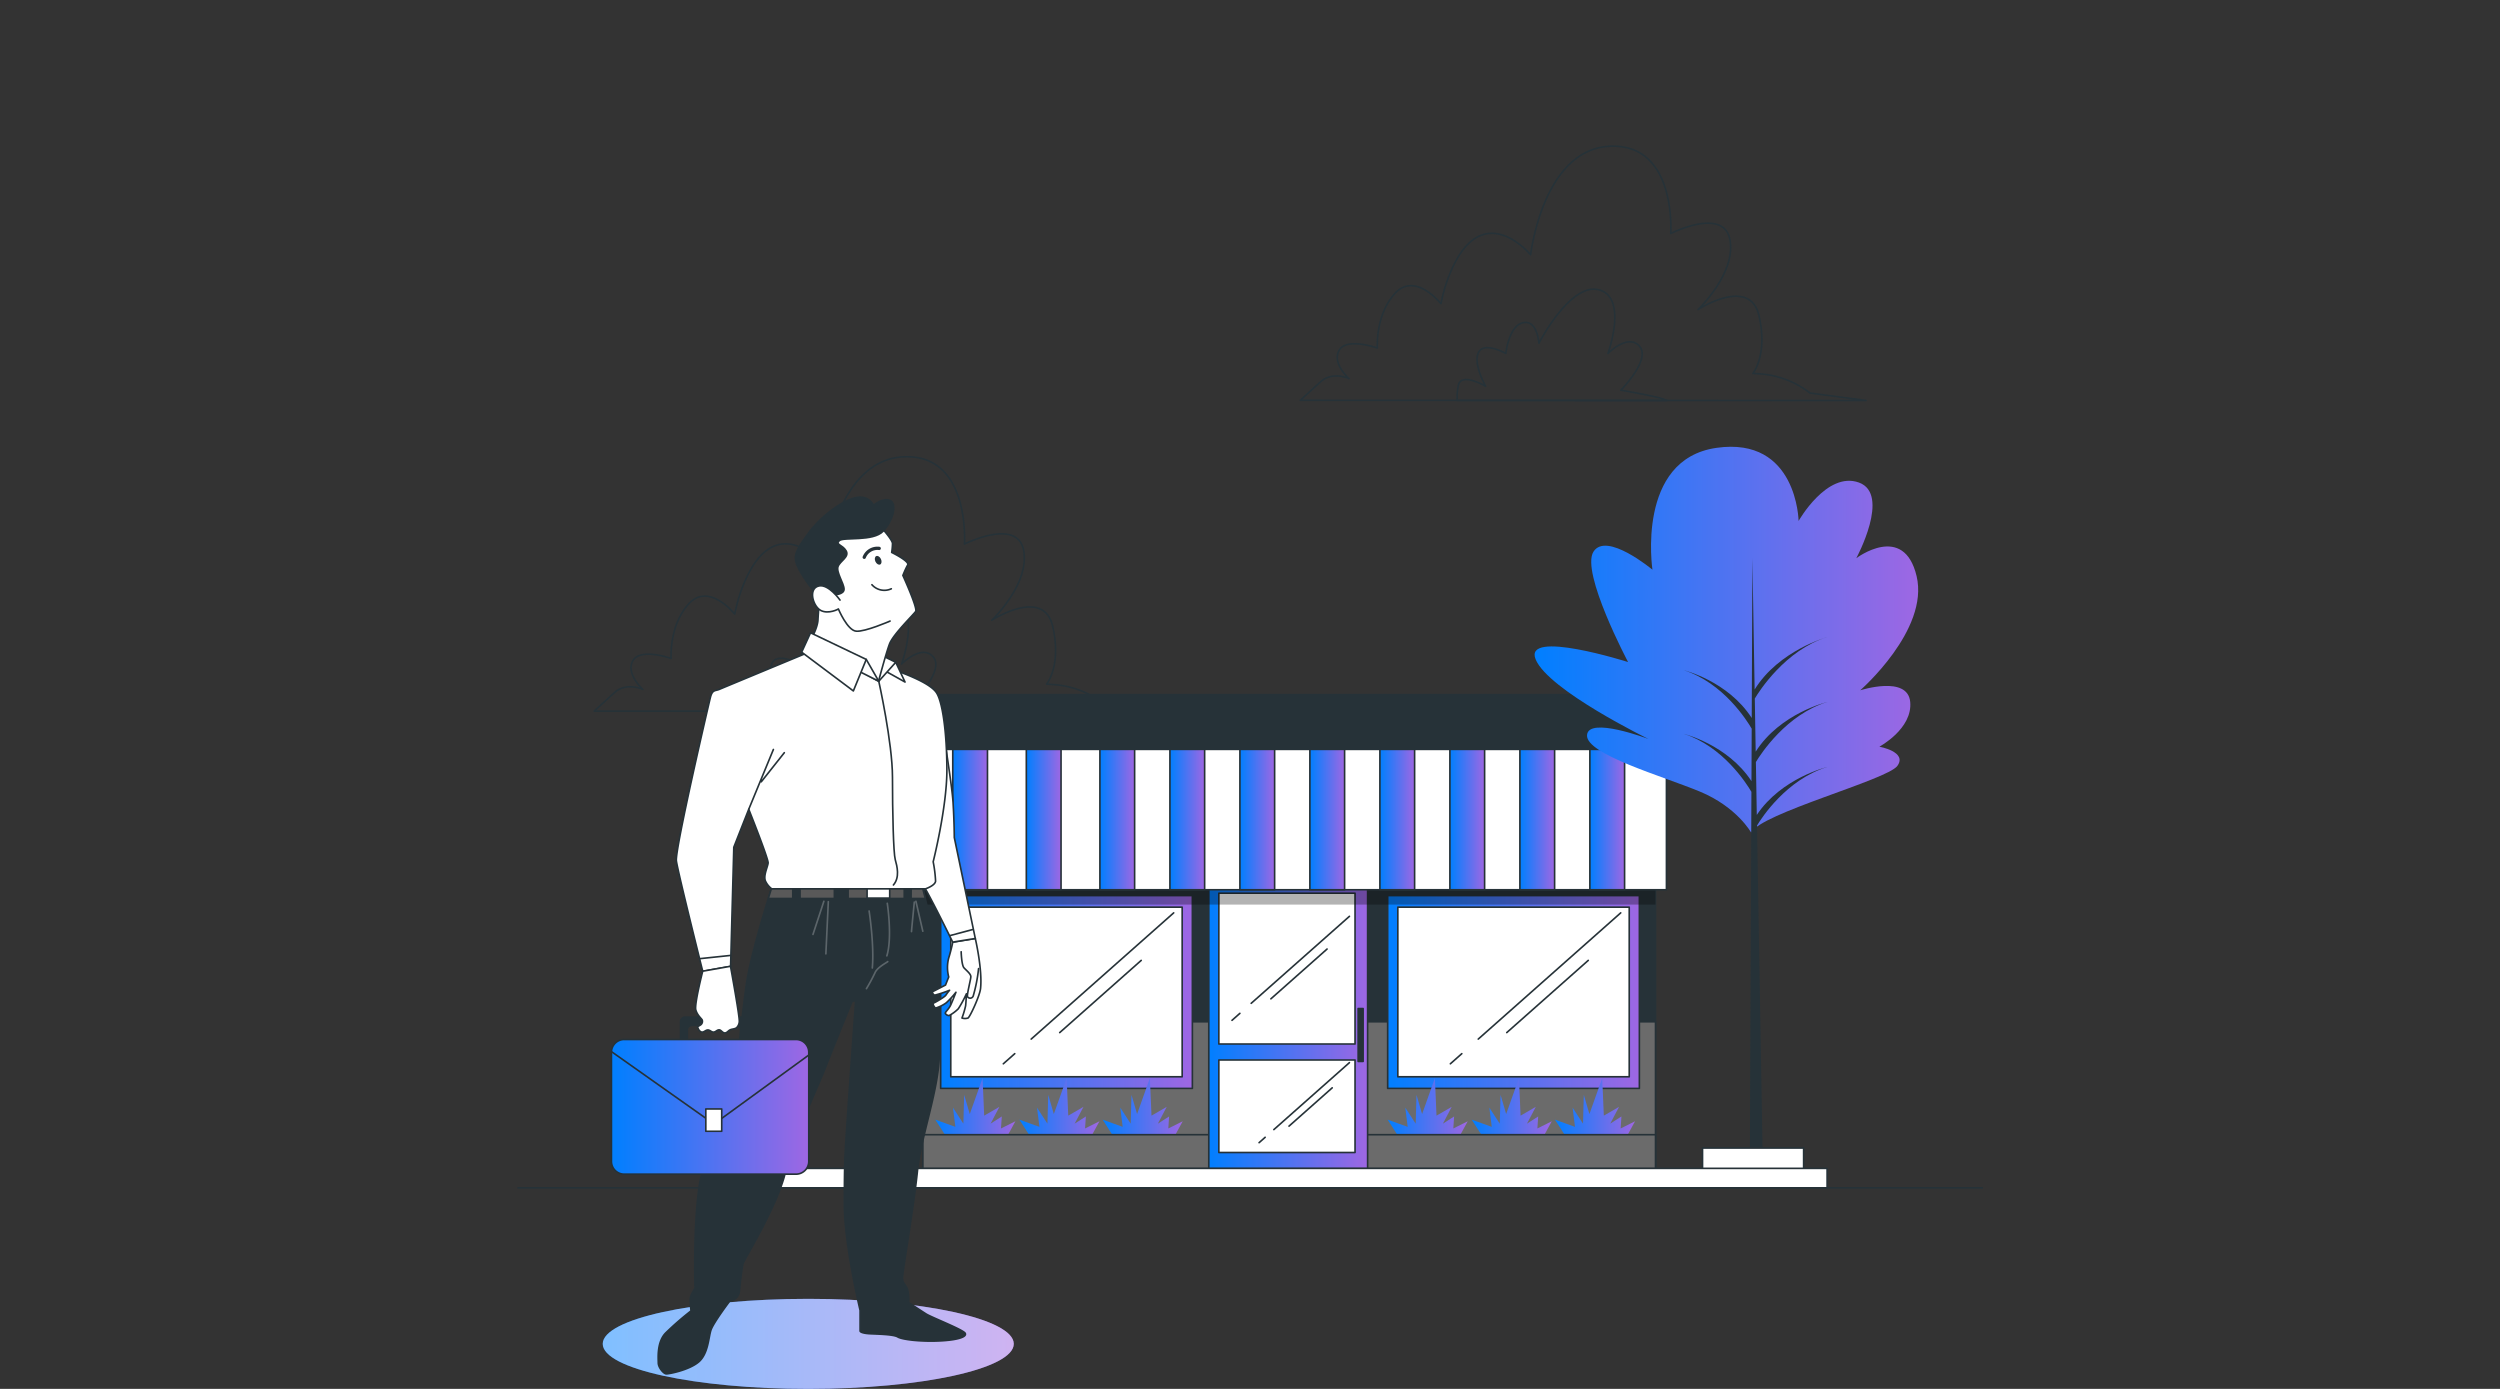 <svg xmlns="http://www.w3.org/2000/svg" width="1440" height="800" fill="none"><rect width="100%" height="100%" fill="#333333" stroke="none"/><g clip-path="url(#a)"><path stroke="#263238" stroke-linecap="round" stroke-linejoin="round" stroke-width=".951" d="M960.087 230.688a23.732 23.732 0 0 0-4.925-1.678c-9.942-2.38-21.563-4.243-21.563-4.243s17.431-17.615 10.791-25.289c-6.641-7.673-18.224 4.132-18.224 4.132s11.602-31.892-4.962-36.614c-16.564-4.722-34.789 30.712-34.789 30.712s-.83-13.595-9.112-11.824c-8.282 1.771-9.942 17.726-9.942 17.726s-12.432-7.083-15.734-.59c-3.302 6.493 4.132 19.479 4.132 19.479s-14.074-8.264-15.734-.591a31.813 31.813 0 0 0-.664 8.78h120.726Z"/><path stroke="#263238" stroke-linecap="round" stroke-linejoin="round" stroke-width=".951" d="m1074.86 230.69-32.28-4.298a53.373 53.373 0 0 0-29.24-11.067l-3.69-.24s8.76-10.514 3.51-33.313c-5.26-22.799-35.049-3.504-35.049-3.504s21.858-20.77 18.353-40.064c-3.505-19.294-34.124-3.689-34.124-3.689s3.578-52.017-35.047-50.265c-38.625 1.753-45.671 62.531-45.671 62.531s-27.171-33.036-45.598 8.78a89.878 89.878 0 0 0-6.013 19.331l-.775-.775s-14.443-17.597-25.824-5.017c-11.381 12.58-10.052 31.358-10.052 31.358s-17.598-6.272-21.988 1.272c-4.39 7.545 5.645 16.325 5.645 16.325s-9.426-4.39-16.343 1.844c-4.335 3.929-8.891 8.098-11.713 10.68l325.899.111ZM553.22 409.579a24.811 24.811 0 0 0-4.925-1.697c-9.942-2.361-21.563-4.224-21.563-4.224s17.431-17.616 10.791-25.289c-6.641-7.673-18.225 4.132-18.225 4.132s11.603-31.893-4.962-36.615c-16.564-4.722-34.788 30.712-34.788 30.712s-.83-13.594-9.112-11.823c-8.282 1.77-9.942 17.726-9.942 17.726s-12.433-7.083-15.734-.59c-3.302 6.492 4.131 19.478 4.131 19.478s-14.074-8.263-15.734-.59a31.851 31.851 0 0 0-.664 8.78H553.22Z"/><path stroke="#263238" stroke-linecap="round" stroke-linejoin="round" stroke-width=".951" d="m667.984 409.574-32.225-4.298a53.359 53.359 0 0 0-29.236-10.975l-3.689-.24s8.761-10.514 3.505-33.313c-5.257-22.799-35.047-3.505-35.047-3.505s21.858-20.769 18.353-40.063c-3.504-19.294-34.124-3.782-34.124-3.782s3.578-52.035-35.047-50.264c-38.625 1.771-45.671 62.531-45.671 62.531s-27.134-33.036-45.561 8.706a89.878 89.878 0 0 0-6.013 19.331l-.775-.775s-14.443-17.597-25.824-5.017c-11.38 12.58-10.052 31.358-10.052 31.358s-17.597-6.272-22.006 1.254c-4.408 7.526 5.718 16.564 5.718 16.564s-9.426-4.39-16.343 1.845c-4.334 3.928-8.89 8.097-11.713 10.68l325.75-.037Z"/><path fill="#263238" stroke="#263238" stroke-linecap="round" stroke-linejoin="round" stroke-width=".951" d="M953.577 400.098H531.578v273.05h421.999v-273.05Z"/><path fill="#6B6B6B" stroke="#263238" stroke-linecap="round" stroke-linejoin="round" stroke-width=".951" d="M953.577 588.539H531.578v84.61h421.999v-84.61Z"/><path fill="url(#b)" stroke="#263238" stroke-linecap="round" stroke-linejoin="round" stroke-width=".951" d="M686.803 515.844H541.82v111.079h144.983V515.844Z"/><path fill="#fff" stroke="#263238" stroke-linecap="round" stroke-linejoin="round" stroke-width=".951" d="M680.929 522.523H547.641v97.707h133.288v-97.707Z"/><path stroke="#263238" stroke-linecap="round" stroke-linejoin="round" stroke-width=".951" d="m584.499 606.91-6.585 5.829M676.044 525.805l-82.083 72.712M657.342 553.176l-46.944 41.595"/><path fill="url(#c)" stroke="#263238" stroke-linecap="round" stroke-linejoin="round" stroke-width=".951" d="M944.279 515.844H799.297v111.079h144.982V515.844Z"/><path fill="#fff" stroke="#263238" stroke-linecap="round" stroke-linejoin="round" stroke-width=".951" d="M938.436 522.523H805.148v97.707h133.288v-97.707Z"/><path stroke="#263238" stroke-linecap="round" stroke-linejoin="round" stroke-width=".951" d="m841.999 606.91-6.585 5.829M933.533 525.805l-82.064 72.712M914.843 553.176l-46.945 41.595"/><path fill="url(#d)" d="m806.675 656.453-7.378-11.528 11.528 4.15-1.383-11.068 5.995 9.223.461-16.601 3.228 11.068 7.378-20.752.922 21.674 8.762-5.073-5.072 9.684 6.456-4.15-.462 6.917 8.301-4.15-5.534 10.145-33.202.461Z"/><path fill="url(#e)" d="m855.097 656.453-7.378-11.528 11.528 4.15-1.383-11.068 5.995 9.223.461-16.601 3.228 11.068 7.378-20.752.922 21.674 8.762-5.073-5.073 9.684 6.456-4.15-.461 6.917 8.301-4.15-5.534 10.145-33.202.461Z"/><path fill="url(#f)" d="m903.05 656.453-7.378-11.528 11.528 4.15-1.383-11.068 5.995 9.223.461-16.601 3.228 11.068 7.378-20.752.922 21.674 8.762-5.073-5.072 9.684 6.456-4.15-.462 6.917 8.301-4.15-5.534 10.145-33.202.461Z"/><path fill="url(#g)" d="m546.136 656.453-7.378-11.528 11.528 4.15-1.383-11.068 5.995 9.223.461-16.601 3.228 11.068 7.378-20.752.922 21.674 8.762-5.073-5.073 9.684 6.456-4.15-.461 6.917 8.301-4.15-5.534 10.145-33.202.461Z"/><path fill="url(#h)" d="m594.558 656.453-7.378-11.528 11.528 4.15-1.383-11.068 5.995 9.223.461-16.601 3.228 11.068 7.378-20.752.922 21.674 8.762-5.073-5.073 9.684 6.456-4.15-.461 6.917 8.301-4.15-5.534 10.145-33.202.461Z"/><path fill="url(#i)" d="m642.511 656.453-7.378-11.528 11.528 4.15-1.383-11.068 5.995 9.223.461-16.601 3.228 11.068 7.378-20.752.922 21.674 8.762-5.073-5.073 9.684 6.456-4.15-.461 6.917 8.301-4.15-5.534 10.145-33.202.461Z"/><path fill="#6B6B6B" stroke="#263238" stroke-linecap="round" stroke-linejoin="round" stroke-width=".951" d="M953.577 653.578H531.578v19.552h421.999v-19.552Z"/><path fill="url(#j)" stroke="#263238" stroke-linecap="round" stroke-linejoin="round" stroke-width=".951" d="M787.748 506.363h-91.49V673.13h91.49V506.363Z"/><path fill="#fff" stroke="#263238" stroke-linecap="round" stroke-linejoin="round" stroke-width=".951" d="M780.504 601.341h-78.449V514.48h78.449v86.861Zm0 9.223h-78.449v53.27h78.449v-53.27Z"/><path fill="#263238" stroke="#263238" stroke-linecap="round" stroke-linejoin="round" stroke-width=".951" d="M785.156 580.918h-2.859v30.454h2.859v-30.454Z"/><path stroke="#263238" stroke-linecap="round" stroke-linejoin="round" stroke-width=".951" d="m714.17 583.688-4.537 4.021M777.279 527.797l-56.591 50.117M764.385 546.645l-32.354 28.682M728.721 655.086l-3.487 3.099M777.274 612.074l-43.532 38.57M767.352 626.594l-24.883 22.061"/><path fill="#000" d="M953.571 464.379H532.477v56.665h421.094v-56.665Z" opacity=".3"/><path fill="#fff" stroke="#263238" stroke-linecap="round" stroke-linejoin="round" stroke-width=".951" d="M959.869 431.656H525.586v80.829h434.283v-80.829Z"/><path fill="url(#k)" stroke="#263238" stroke-linecap="round" stroke-linejoin="round" stroke-width=".951" d="M568.784 431.656h-19.995v80.829h19.995v-80.829Z"/><path fill="url(#l)" stroke="#263238" stroke-linecap="round" stroke-linejoin="round" stroke-width=".951" d="M611.159 431.656h-19.995v80.829h19.995v-80.829Z"/><path fill="url(#m)" stroke="#263238" stroke-linecap="round" stroke-linejoin="round" stroke-width=".951" d="M653.542 431.656h-19.995v80.829h19.995v-80.829Z"/><path fill="url(#n)" stroke="#263238" stroke-linecap="round" stroke-linejoin="round" stroke-width=".951" d="M693.87 431.656h-19.995v80.829h19.995v-80.829Z"/><path fill="url(#o)" stroke="#263238" stroke-linecap="round" stroke-linejoin="round" stroke-width=".951" d="M734.183 431.656h-19.995v80.829h19.995v-80.829Z"/><path fill="url(#p)" stroke="#263238" stroke-linecap="round" stroke-linejoin="round" stroke-width=".951" d="M774.487 431.656h-19.995v80.829h19.995v-80.829Z"/><path fill="url(#q)" stroke="#263238" stroke-linecap="round" stroke-linejoin="round" stroke-width=".951" d="M814.815 431.656H794.82v80.829h19.995v-80.829Z"/><path fill="url(#r)" stroke="#263238" stroke-linecap="round" stroke-linejoin="round" stroke-width=".951" d="M855.136 431.656h-19.995v80.829h19.995v-80.829Z"/><path fill="url(#s)" stroke="#263238" stroke-linecap="round" stroke-linejoin="round" stroke-width=".951" d="M895.456 431.656h-19.995v80.829h19.995v-80.829Z"/><path fill="url(#t)" stroke="#263238" stroke-linecap="round" stroke-linejoin="round" stroke-width=".951" d="M935.761 431.656h-19.995v80.829h19.995v-80.829Z"/><path fill="url(#u)" d="M1008.69 479.618s-8.13-14.756-29.509-23.647c-21.378-8.891-65.721-21.434-65.057-32.501.664-11.067 35.452 2.213 35.452 2.213s-57.624-28.074-65.02-45.818c-7.397-17.745 53.215 1.475 53.215 1.475s-27.355-51.648-19.958-63.526c7.397-11.879 33.995 10.329 33.995 10.329s-9.61-63.545 36.891-70.185c46.501-6.641 47.291 42.111 47.291 42.111s16.25-28.812 34.74-22.135c18.48 6.677-1.5 43.587-1.5 43.587s27.36-20.696 34.74 10.348c7.37 31.044-32.51 65.759-32.51 65.759s27.34-8.873 28.82 6.64c1.47 15.513-17.75 25.824-17.75 25.824s16.27 2.951 10.35 11.067-79.02 27.374-84.19 38.459Z"/><path fill="#263238" d="M1052.63 404.305s-27.3 6.474-41.35 28.646l-.52-30.583c2.16-3.689 17.47-28.001 41.87-35.453 0 0-28 7.618-41.96 30.251l-1.29-75.627-.39 92.025c-13.741-21.341-39.178-27.539-39.178-27.539 22.873 7.249 36.598 29.273 39.158 33.682l-.13 30.232c-13.794-21.065-39.028-27.263-39.028-27.263 22.449 7.12 36.078 28.443 38.998 33.405l-.89 210.76h7.38l-3.25-191.355c2.55-4.261 16.81-26.469 40.58-33.755 0 0-26.5 6.29-40.72 27.668l-.52-30.472c2.71-4.519 17.49-27.373 41.24-34.622Z"/><path fill="#fff" stroke="#263238" stroke-linecap="round" stroke-linejoin="round" stroke-width=".951" d="M1038.89 661.27h-58.234v13.373h58.234V661.27Z"/><path fill="#fff" stroke="#263238" stroke-linecap="round" stroke-linejoin="round" stroke-width=".951" d="M1052.42 672.984H440.289v11.215h612.131v-11.215Z"/><path stroke="#263238" stroke-miterlimit="10" stroke-width=".951" d="M298 684.199h844.18"/><path fill="url(#v)" d="M465.556 800.002c65.381 0 118.384-11.611 118.384-25.935 0-14.323-53.003-25.934-118.384-25.934-65.382 0-118.384 11.611-118.384 25.934 0 14.324 53.002 25.935 118.384 25.935Z"/><path fill="#fff" d="M465.556 800.002c65.381 0 118.384-11.611 118.384-25.935 0-14.323-53.003-25.934-118.384-25.934-65.382 0-118.384 11.611-118.384 25.934 0 14.324 53.002 25.935 118.384 25.935Z" opacity=".5"/><path fill="#263238" stroke="#263238" stroke-linecap="round" stroke-linejoin="round" stroke-width=".951" d="M445.246 508.934s-12.561 38.606-15.365 58.14c-2.804 19.534-8.374 73.967-8.374 73.967a90.718 90.718 0 0 0-18.833 42.554c-3.486 24.902-2.324 58.436-2.324 58.436s-2.785 4.187-2.785 6.29c0 2.102.461 6.751.461 6.751a174.979 174.979 0 0 0-14.665 12.783c-5.109 5.349-4.187 14.664-4.187 17.209 0 2.546 3.025 6.29 4.667 6.29s12.783-2.103 18.446-6.751c5.662-4.648 5.81-14.185 7.212-18.446 1.402-4.26 10.846-16.748 10.846-16.748a6.222 6.222 0 0 0 5.534-5.534c.461-5.109 1.623-14.184 2.084-16.047.461-1.863 20.013-33.498 24.422-52.57 4.408-19.073 18.15-47.664 23.038-60.225 4.888-12.562 15.347-38.146 15.347-38.146l2.103-.701s-3.966 55.337-5.128 72.805c-1.162 17.468-1.402 21.858-1.402 44.878s9.075 60.871 9.075 60.871v11.86c0 .701 1.845 1.402 5.35 1.623 3.504.222 13.76.277 16.324 1.845 2.564 1.568 13.023 2.785 23.721 2.324 10.699-.461 16.288-2.324 15.125-4.427-1.162-2.103-19.533-9.223-22.559-11.159-3.025-1.937-10.052-6.567-10.052-6.567s.479-6.032-1.162-8.835c-1.642-2.804-2.325-2.546-2.325-5.534s6.752-42.573 8.615-61.406c1.863-18.833 11.86-45.597 12.561-65.592.701-19.995-1.162-35.36-2.804-58.159a191.312 191.312 0 0 0-7.194-40.23l-85.772-1.549Z"/><path fill="#595959" stroke="#263238" stroke-linecap="round" stroke-linejoin="round" stroke-width=".951" d="m520.843 510.351-32.335-.609v7.784h32.335v-7.175ZM524.781 517.527h8.19c-1.088-4.427-1.844-6.972-1.844-6.972l-6.29-.129-.056 7.101ZM460.82 517.527h19.774v-7.932l-19.774-.368v8.3ZM456.624 509.136l-11.381-.202s-1.107 3.357-2.712 8.595h14.093v-8.393Z"/><path fill="#fff" stroke="#263238" stroke-linecap="round" stroke-linejoin="round" stroke-width=".951" d="M512.468 510.094h-13.023v7.212h13.023v-7.212ZM561.773 540.566s4.187 17.893 3.025 28.831c-.443 4.169-6.05 16.287-7.212 16.988a5.716 5.716 0 0 1-3.486 0 53.511 53.511 0 0 0 2.084-6.991c.24-1.844.48-6.972.48-6.972a67.476 67.476 0 0 1-4.667 8.614 22.13 22.13 0 0 1-5.349 3.947 2.753 2.753 0 0 1-2.085-1.162c-.461-.701 1.845-2.324 3.025-4.888 1.181-2.564 3.025-7.378 3.025-7.378a50.57 50.57 0 0 1-5.533 6.032 20.297 20.297 0 0 1-6.05 3.025c-.701 0-2.085-2.546-1.384-2.785.701-.24 6.512-3.487 7.194-4.649a26.459 26.459 0 0 1 2.103-2.785 70.234 70.234 0 0 1-8.374 2.785c-1.163 0-1.624-1.844-1.624-1.844l7.674-3.948 1.844-4.666a21.342 21.342 0 0 1 0-10.92c1.623-5.349 2.324-9.075 2.324-9.075l12.986-2.159Z"/><path fill="#fff" d="M553.633 548.238s.221 7.674 1.623 9.223c1.402 1.55 3.947 3.486 3.947 5.109 0 1.624-2.545 10.939-1.844 11.64a1.85 1.85 0 0 0 1.855.686c.342-.073.657-.243.906-.489a1.84 1.84 0 0 0 .504-.898 88.31 88.31 0 0 0 3.025-15.587"/><path stroke="#263238" stroke-linecap="round" stroke-linejoin="round" stroke-width=".951" d="M553.633 548.238s.221 7.674 1.623 9.223c1.402 1.55 3.947 3.486 3.947 5.109 0 1.624-2.545 10.939-1.844 11.64a1.85 1.85 0 0 0 1.855.686c.342-.073.657-.243.906-.489a1.84 1.84 0 0 0 .504-.898 88.31 88.31 0 0 0 3.025-15.587"/><path fill="#fff" stroke="#263238" stroke-linecap="round" stroke-linejoin="round" stroke-width=".951" d="M541.996 413.09s6.29 37.924 6.972 49.323c.683 11.4.701 19.995.701 19.995l12.101 58.159-13.023 2.085s-15.347-31.358-18.446-35.047c-3.098-3.689-4.666-10.699-3.486-20.696 1.181-9.998.222-64.67 2.546-71.182a7.48 7.48 0 0 1 2.119-3.216 7.476 7.476 0 0 1 7.287-1.521 7.482 7.482 0 0 1 3.229 2.1Z"/><path stroke="#263238" stroke-linecap="round" stroke-linejoin="round" stroke-width=".951" d="m547.117 538.924 13.023-3.486"/><path fill="#fff" stroke="#263238" stroke-linecap="round" stroke-linejoin="round" stroke-width=".951" d="M467.562 374.961s-50.947 21.139-53.271 22.135c-2.324.996-3.948 0-5.11 4.648-1.162 4.648-20.474 87.58-19.589 94.146.885 6.567 15.162 63.527 15.162 63.527l16.066-2.785 1.845-68.618 8.614-21.876s11.399 28.609 11.16 30.951c-.24 2.343-3.025 7.674-1.384 10.699a11.715 11.715 0 0 0 3.486 4.187h88.539s5.534-1.845 5.811-4.427a74.149 74.149 0 0 0-1.384-11.16s7.895-31.173 7.895-52.809c0-21.637-2.545-39.529-6.05-44.657-3.505-5.128-16.048-10.238-27.429-14.185-11.381-3.947-20.936-7.673-31.173-8.596-10.237-.922-13.188-1.18-13.188-1.18Z"/><path stroke="#263238" stroke-linecap="round" stroke-linejoin="round" stroke-width=".951" d="M506.172 392.391s7.895 35.452 7.895 55.336c0 19.885.535 43.68 1.604 47.461 1.07 3.781 2.712 10.237-1.069 14.554M431.289 466.119l14.185-34.42M438.5 450.307l13.262-16.748M403.133 552.187l17.689-1.863"/><path fill="#fff" stroke="#263238" stroke-linecap="round" stroke-linejoin="round" stroke-width=".951" d="m515.946 381.469 5.35 11.381-12.101-6.733 6.751-4.648Z"/><path fill="#fff" stroke="#263238" stroke-linecap="round" stroke-linejoin="round" stroke-width=".951" d="m506.172 392.391 9.776-10.92-9.536-4.666-.24 15.586Z"/><path fill="#fff" stroke="#263238" stroke-linecap="round" stroke-linejoin="round" stroke-width=".951" d="M507.812 304.016s6.271 6.973 6.271 9.057a42.548 42.548 0 0 1-.461 5.128s10.459 5.109 9.223 7.212c-1.236 2.103-2.786 6.032-2.786 6.032s8.596 18.851 7.379 20.714c-1.218 1.863-13.023 13.244-15.107 18.833-2.085 5.589-6.29 21.397-6.29 21.397l-40.009-22.134s4.888-7.895 5.128-13.244c.24-5.35.922-9.537 0-12.802-.922-3.265-5.81-11.639-6.29-19.773-.479-8.135 8.374-17.671 20.014-23.26 11.639-5.589 22.928 2.84 22.928 2.84Z"/><path stroke="#263238" stroke-linecap="round" stroke-linejoin="round" stroke-width=".951" d="M502.227 336.797a9.536 9.536 0 0 0 11.159 2.342"/><path fill="#263238" d="M507.416 322.003c.627 1.346.406 2.767-.461 3.154-.867.388-2.085-.35-2.712-1.697-.627-1.346-.387-2.767.48-3.154s2.084.35 2.693 1.697Z"/><path stroke="#263238" stroke-linecap="round" stroke-linejoin="round" stroke-width="1.902" d="M497.797 320.991a8.157 8.157 0 0 1 8.614-5.11"/><path fill="#263238" stroke="#263238" stroke-linecap="round" stroke-linejoin="round" stroke-width=".951" d="M480.126 342.626s6.05 0 6.05-3.265-4.648-9.758-3.486-13.023c1.162-3.265 6.733-5.534 4.648-9.075-2.084-3.542-6.29-3.486-3.947-5.81 2.343-2.325 19.534.701 25.344-5.534 5.811-6.235 8.135-15.808 3.948-17.653-4.188-1.844-9.537 2.786-9.537 2.786s-2.785-6.512-11.159-4.187c-8.375 2.324-19.995 11.399-26.507 20.474-6.511 9.075-8.854 12.322-6.29 18.446 2.564 6.124 10.939 17.449 14.185 19.312 3.246 1.863 6.751-2.471 6.751-2.471Z"/><path fill="#fff" d="M483.848 345.652s-6.511-9.315-12.1-8.153c-5.589 1.162-4.187 9.315-.461 13.022 3.726 3.708 10.237 1.162 11.621.24 0 0 5.128 12.322 10.237 12.801 5.109.48 19.534-5.828 19.534-5.828"/><path stroke="#263238" stroke-linecap="round" stroke-linejoin="round" stroke-width=".951" d="M483.848 345.652s-6.511-9.315-12.1-8.153c-5.589 1.162-4.187 9.315-.461 13.022 3.726 3.708 10.237 1.162 11.621.24 0 0 5.128 12.322 10.237 12.801 5.109.48 19.534-5.828 19.534-5.828"/><path fill="#fff" stroke="#263238" stroke-linecap="round" stroke-linejoin="round" stroke-width=".951" d="m498.959 379.828 7.212 12.562-13.944-6.973 6.732-5.589Z"/><path fill="#fff" stroke="#263238" stroke-linecap="round" stroke-linejoin="round" stroke-width=".951" d="m466.867 364.484 32.096 15.347-7.434 18.151-29.771-22.338 5.109-11.16Z"/><path stroke="#5C656A" stroke-linecap="round" stroke-linejoin="round" stroke-width=".951" d="M511.068 520.312s3.025 19.553-.24 30.251M500.609 524.742s3.025 19.313 1.845 32.796M511.337 553.883c-.701.701-6.051 3.265-7.379 6.511a100.011 100.011 0 0 1-4.888 9.075M474.545 519.148l-6.272 19.073M477.105 519.391l-1.402 30.011M527.57 519.148l3.966 17.229M526.647 519.625s-1.624 16.269-1.624 16.97"/><path fill="#263238" stroke="#263238" stroke-linecap="round" stroke-linejoin="round" stroke-width=".951" d="M427.927 585.887h-33.368a2.583 2.583 0 0 0-2.582 2.582v13.613a2.583 2.583 0 0 0 2.582 2.582h3.91a2.583 2.583 0 0 1-2.582-2.582v-8.891a2.583 2.583 0 0 1 2.582-2.582h25.548a2.583 2.583 0 0 1 2.582 2.582v8.891a2.583 2.583 0 0 1-2.582 2.582h3.91a2.583 2.583 0 0 0 2.582-2.582v-13.613a2.583 2.583 0 0 0-2.582-2.582Z"/><path fill="#fff" stroke="#263238" stroke-linecap="round" stroke-linejoin="round" stroke-width=".951" d="M404.754 559.415s-4.889 19.073-3.966 22.319c.922 3.246 3.504 5.128 3.689 5.829a2.433 2.433 0 0 1-.941 2.785l-1.162.701s-.922 0-.221 1.383c.283.756.8 1.403 1.475 1.845 1.531.775 2.472-.793 3.855-.996 1.384-.203 2.251 1.31 3.56 1.217 1.31-.092 2.011-1.401 3.284-1.291 1.273.111 2.103 2.417 3.947 1.605.793-.369 1.365-1.162 2.158-1.568 1.181-.609 2.859-.443 3.911-1.346a5.403 5.403 0 0 0 1.475-3.247c.425-2.379-5.054-32.077-5.054-32.077l-16.01 2.841Z"/><path fill="url(#w)" stroke="#263238" stroke-linecap="round" stroke-linejoin="round" stroke-width=".951" d="M458.49 598.742h-98.943a7.36 7.36 0 0 0-7.359 7.36v62.863a7.36 7.36 0 0 0 7.359 7.359h98.943a7.36 7.36 0 0 0 7.359-7.359v-62.863a7.36 7.36 0 0 0-7.359-7.36Z"/><path stroke="#263238" stroke-linecap="round" stroke-linejoin="round" stroke-width=".951" d="m352.445 605.902 53.751 37.961a8.553 8.553 0 0 0 9.979 0l49.379-35.932"/><path fill="#fff" stroke="#263238" stroke-linecap="round" stroke-linejoin="round" stroke-width=".951" d="M415.704 638.754h-9.149v12.856h9.149v-12.856Z"/></g><defs><linearGradient id="m" x1="633.547" x2="653.542" y1="472.071" y2="472.071" gradientUnits="userSpaceOnUse"><stop stop-color="#007FFF"/><stop offset="1" stop-color="#9E67E3"/></linearGradient><linearGradient id="b" x1="541.82" x2="686.803" y1="571.383" y2="571.383" gradientUnits="userSpaceOnUse"><stop stop-color="#007FFF"/><stop offset="1" stop-color="#9E67E3"/></linearGradient><linearGradient id="d" x1="799.297" x2="845.411" y1="638.699" y2="638.699" gradientUnits="userSpaceOnUse"><stop stop-color="#007FFF"/><stop offset="1" stop-color="#9E67E3"/></linearGradient><linearGradient id="e" x1="847.719" x2="893.833" y1="638.699" y2="638.699" gradientUnits="userSpaceOnUse"><stop stop-color="#007FFF"/><stop offset="1" stop-color="#9E67E3"/></linearGradient><linearGradient id="f" x1="895.672" x2="941.786" y1="638.699" y2="638.699" gradientUnits="userSpaceOnUse"><stop stop-color="#007FFF"/><stop offset="1" stop-color="#9E67E3"/></linearGradient><linearGradient id="g" x1="538.758" x2="584.872" y1="638.699" y2="638.699" gradientUnits="userSpaceOnUse"><stop stop-color="#007FFF"/><stop offset="1" stop-color="#9E67E3"/></linearGradient><linearGradient id="h" x1="587.18" x2="633.294" y1="638.699" y2="638.699" gradientUnits="userSpaceOnUse"><stop stop-color="#007FFF"/><stop offset="1" stop-color="#9E67E3"/></linearGradient><linearGradient id="i" x1="635.133" x2="681.247" y1="638.699" y2="638.699" gradientUnits="userSpaceOnUse"><stop stop-color="#007FFF"/><stop offset="1" stop-color="#9E67E3"/></linearGradient><linearGradient id="j" x1="696.258" x2="787.748" y1="589.747" y2="589.747" gradientUnits="userSpaceOnUse"><stop stop-color="#007FFF"/><stop offset="1" stop-color="#9E67E3"/></linearGradient><linearGradient id="k" x1="548.789" x2="568.784" y1="472.071" y2="472.071" gradientUnits="userSpaceOnUse"><stop stop-color="#007FFF"/><stop offset="1" stop-color="#9E67E3"/></linearGradient><linearGradient id="l" x1="591.164" x2="611.159" y1="472.071" y2="472.071" gradientUnits="userSpaceOnUse"><stop stop-color="#007FFF"/><stop offset="1" stop-color="#9E67E3"/></linearGradient><linearGradient id="c" x1="799.297" x2="944.279" y1="571.383" y2="571.383" gradientUnits="userSpaceOnUse"><stop stop-color="#007FFF"/><stop offset="1" stop-color="#9E67E3"/></linearGradient><linearGradient id="n" x1="673.875" x2="693.87" y1="472.071" y2="472.071" gradientUnits="userSpaceOnUse"><stop stop-color="#007FFF"/><stop offset="1" stop-color="#9E67E3"/></linearGradient><linearGradient id="o" x1="714.188" x2="734.183" y1="472.071" y2="472.071" gradientUnits="userSpaceOnUse"><stop stop-color="#007FFF"/><stop offset="1" stop-color="#9E67E3"/></linearGradient><linearGradient id="p" x1="754.492" x2="774.487" y1="472.071" y2="472.071" gradientUnits="userSpaceOnUse"><stop stop-color="#007FFF"/><stop offset="1" stop-color="#9E67E3"/></linearGradient><linearGradient id="q" x1="794.82" x2="814.815" y1="472.071" y2="472.071" gradientUnits="userSpaceOnUse"><stop stop-color="#007FFF"/><stop offset="1" stop-color="#9E67E3"/></linearGradient><linearGradient id="r" x1="835.141" x2="855.136" y1="472.071" y2="472.071" gradientUnits="userSpaceOnUse"><stop stop-color="#007FFF"/><stop offset="1" stop-color="#9E67E3"/></linearGradient><linearGradient id="s" x1="875.461" x2="895.456" y1="472.071" y2="472.071" gradientUnits="userSpaceOnUse"><stop stop-color="#007FFF"/><stop offset="1" stop-color="#9E67E3"/></linearGradient><linearGradient id="t" x1="915.766" x2="935.761" y1="472.071" y2="472.071" gradientUnits="userSpaceOnUse"><stop stop-color="#007FFF"/><stop offset="1" stop-color="#9E67E3"/></linearGradient><linearGradient id="u" x1="883.93" x2="1104.88" y1="368.477" y2="368.477" gradientUnits="userSpaceOnUse"><stop stop-color="#007FFF"/><stop offset="1" stop-color="#9E67E3"/></linearGradient><linearGradient id="v" x1="347.172" x2="583.94" y1="774.067" y2="774.067" gradientUnits="userSpaceOnUse"><stop stop-color="#007FFF"/><stop offset="1" stop-color="#9E67E3"/></linearGradient><linearGradient id="w" x1="352.188" x2="465.849" y1="637.533" y2="637.533" gradientUnits="userSpaceOnUse"><stop stop-color="#007FFF"/><stop offset="1" stop-color="#9E67E3"/></linearGradient><clipPath id="a"><path fill="#fff" d="M0 0h1440v800H0z"/></clipPath></defs></svg>